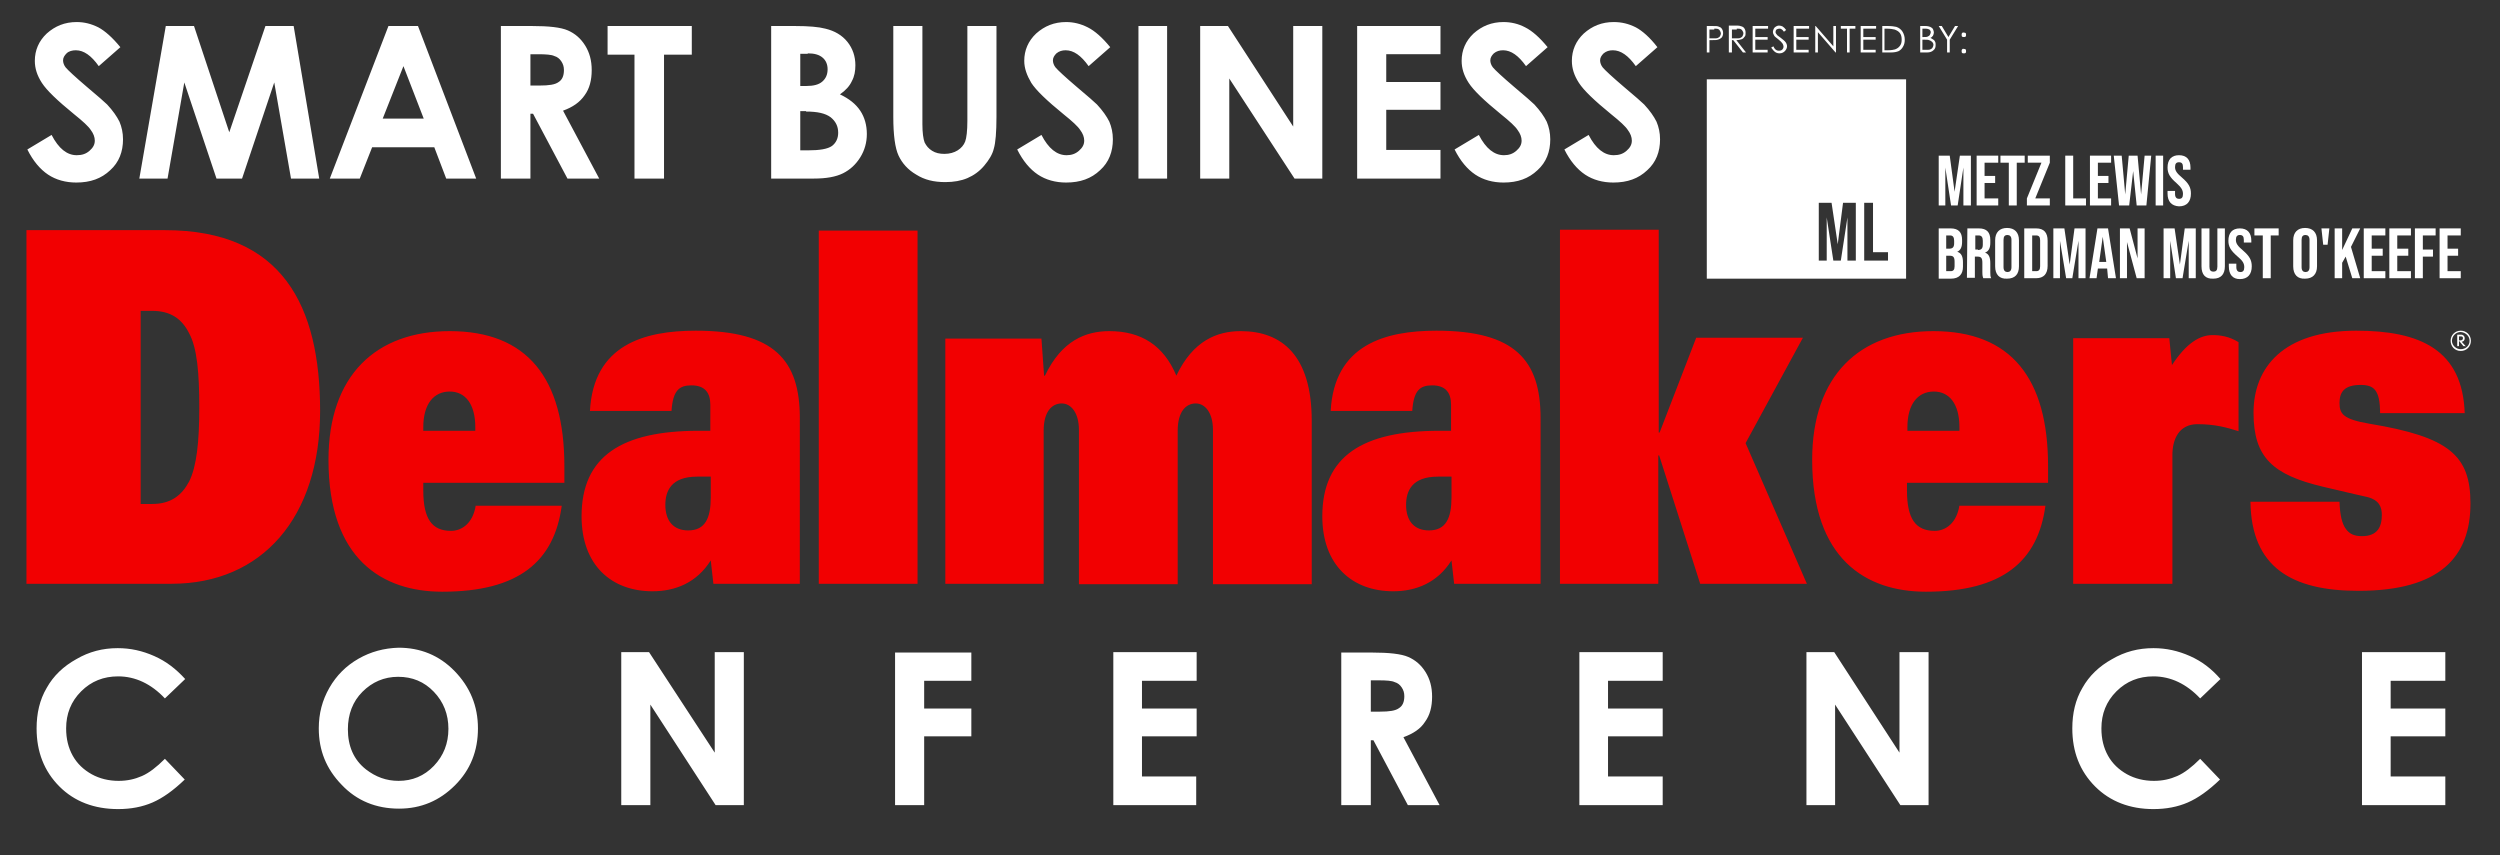 <?xml version="1.0" encoding="utf-8"?>
<!-- Generator: Adobe Illustrator 28.0.0, SVG Export Plug-In . SVG Version: 6.00 Build 0)  -->
<svg version="1.1" id="Layer_1" xmlns="http://www.w3.org/2000/svg" xmlns:xlink="http://www.w3.org/1999/xlink" x="0px" y="0px"
	 viewBox="0 0 567 194" style="enable-background:new 0 0 567 194;" xml:space="preserve">
<rect x="0" y="0" width="567" height="194" fill="#333333" stroke="none"/>
<style type="text/css">
	.st0{fill:#F20001;}
	.st1{fill:#FFFFFF;}
	.st2{fill:#ED140F;}
	.st3{fill:none;stroke:#000000;stroke-width:0.246;}
</style>
<g>
	<path class="st0" d="M6,132.4h32.9c20.5,0,33.7-15,33.7-39.2c0-23.8-8.5-41-35.2-41H6V132.4L6,132.4z M31.9,70.5h2.6
		c4.3,0,6.8,1.9,8.4,5.1c1.8,3.3,2.3,9,2.3,16.8c0,7.8-0.6,13.4-2.3,16.8c-1.7,3.2-4.2,5.1-8.4,5.1h-2.6V70.5L31.9,70.5z
		 M107.9,114.6c-0.6,4-3.1,5.8-5.6,5.8c-4.4,0-6.3-2.8-6.3-9.2v-1.7h32v-3.8c0-19.9-8.4-30.6-26-30.6c-16.7,0-27.5,10-27.5,29.2
		c0,22.5,12.2,29.9,25.8,29.9c17.4,0,25.4-6.9,27.1-19.5H107.9L107.9,114.6z M96,97.7v-0.8c0-5.3,2.4-8.1,6-8.1
		c3.5,0,5.8,2.8,5.8,8.1v0.8H96L96,97.7z M161.2,97.7h-2.7c-17.4,0-26.6,5.7-26.6,19.4c0,11,6.7,17,16.1,17c5.1,0,10-1.9,13.2-7
		l0.6,5.3h19.6V94.8c0-13-5.7-19.8-23.6-19.8c-11.7,0-23.2,3.2-24,18.2h18.5c0.3-4.7,1.8-5.8,4.5-5.8c3.1,0,4.3,1.7,4.3,4.4V97.7
		L161.2,97.7z M161.2,112.8c0,4.6-1.2,7.5-5.1,7.5c-3.4,0-5.2-2.2-5.2-5.8c0-3.1,1.3-6.4,7.2-6.4h3.1V112.8L161.2,112.8z
		 M185.7,132.4h22.4V52.3h-22.4V132.4L185.7,132.4z M214.3,132.4h22.4V97.7c0-4.4,1.9-6.2,4.1-6.2c2.1,0,3.9,2.1,3.9,6v35h22.4V97.7
		c0-4.4,1.9-6.2,4.1-6.2c2.1,0,3.9,2.1,3.9,6v35h22.4V95.4c0-14.8-6.8-20.3-16.1-20.3c-5.3,0-10.8,2.1-14.6,10.1
		c-2.9-6.9-8-10.1-15.2-10.1c-5.3,0-10.8,2.1-14.6,10.1h-0.2l-0.6-8.4h-21.8V132.4L214.3,132.4z M329.2,97.7h-2.7
		c-17.4,0-26.6,5.7-26.6,19.4c0,11,6.7,17,16.1,17c5.1,0,10-1.9,13.2-7l0.6,5.3h19.6V94.8c0-13-5.7-19.8-23.6-19.8
		c-11.7,0-23.2,3.2-24,18.2h18.5c0.3-4.7,1.8-5.8,4.5-5.8c3.1,0,4.3,1.7,4.3,4.4V97.7L329.2,97.7z M329.2,112.8
		c0,4.6-1.2,7.5-5.1,7.5c-3.4,0-5.2-2.2-5.2-5.8c0-3.1,1.3-6.4,7.2-6.4h3.1V112.8L329.2,112.8z M353.7,132.4h22.4v-29.1h0.2
		l9.3,29.1h24.2l-13.9-31.9l13-23.9h-24.2l-8.3,21.5h-0.2v-46h-22.4V132.4L353.7,132.4z M444.4,114.6c-0.6,4-3.1,5.8-5.6,5.8
		c-4.4,0-6.3-2.8-6.3-9.2v-1.7h32v-3.8c0-19.9-8.4-30.6-26-30.6c-16.7,0-27.5,10-27.5,29.2c0,22.5,12.2,29.9,25.8,29.9
		c17.4,0,25.4-6.9,27.1-19.5H444.4L444.4,114.6z M432.6,97.7v-0.8c0-5.3,2.4-8.1,6-8.1c3.5,0,5.8,2.8,5.8,8.1v0.8H432.6L432.6,97.7z
		 M470.3,132.4h22.4v-29.2c0-3.6,1.5-7,5.7-7c4,0,6.8,0.8,9.3,1.6V77.6c-2.1-1.3-4.1-1.6-5.9-1.6c-2.9,0-5.9,1.8-9.2,6.8l-0.6-6.1
		h-21.8V132.4L470.3,132.4z M559,93.9c-0.4-14.7-10.3-18.9-24.6-18.9c-16.6,0-23.3,8.4-23.3,18.6c0,10.2,4.4,14.1,15.8,16.8
		c6.8,1.6,8.5,2,9.9,2.3c2.9,0.7,3.4,2.4,3.4,4.1c0,2.7-1,4.8-4.5,4.8c-1.6,0-2.8-0.4-3.7-1.7c-0.8-1.1-1.3-3-1.4-6.1h-20.2
		c0.2,14.9,9.4,20.2,24.5,20.2c18.5,0,25.4-7.7,25.4-19.8c0-10.9-4.8-15.1-22.9-18.1c-5.9-1-6.8-2.2-6.8-4.7s1.1-4.1,4.8-4.1
		c1.5,0,2.6,0.3,3.3,1.2c0.7,0.9,1.1,2.4,1.1,5.2H559L559,93.9z"/>
	<path class="st1" d="M22.3,6.2C20.7,5.4,19.1,5,17.4,5c-2.7,0-4.9,0.9-6.8,2.6c-1.8,1.7-2.7,3.8-2.7,6.2c0,1.7,0.5,3.3,1.6,5
		c1.1,1.7,3.5,4,7.3,7.1c2,1.6,3.3,2.8,3.8,3.6c0.6,0.8,0.9,1.6,0.9,2.4c0,0.9-0.4,1.6-1.2,2.3c-0.8,0.7-1.7,1-2.9,1
		c-2.2,0-4.1-1.5-5.7-4.6l-5.5,3.3c1.3,2.6,2.9,4.5,4.7,5.7c1.8,1.2,4,1.8,6.4,1.8c3.2,0,5.7-0.9,7.7-2.8c2-1.8,2.9-4.2,2.9-7
		c0-1.5-0.3-2.8-0.8-4c-0.6-1.2-1.5-2.5-2.8-3.9c-0.5-0.5-2.1-1.9-4.6-4c-2.7-2.3-4.3-3.8-4.8-4.4c-0.4-0.5-0.6-1.1-0.6-1.6
		c0-0.6,0.3-1.1,0.8-1.6c0.5-0.5,1.3-0.7,2.1-0.7c1.8,0,3.5,1.2,5.2,3.6l4.9-4.3C25.5,8.5,23.8,7,22.3,6.2L22.3,6.2z M31.6,40.5H38
		l3.8-21.8l7.3,21.8h5.8l7.3-21.8L66,40.5h6.4L66.6,5.9h-6.4L52,30L44,5.9h-6.4L31.6,40.5L31.6,40.5z M74.8,40.5h6.8l2.8-7.1h14.1
		l2.7,7.1h6.8L94.8,5.9h-6.7L74.8,40.5L74.8,40.5z M96.1,26.9h-9.3L91.5,15L96.1,26.9L96.1,26.9z M113.7,40.5h6.6V25.8h0.6l7.8,14.7
		h7.2l-8.2-15.4c2.2-0.8,3.8-1.9,4.9-3.5c1.1-1.5,1.6-3.4,1.6-5.7c0-2.2-0.5-4-1.5-5.6c-1-1.6-2.3-2.7-3.9-3.4c-1.6-0.7-4.3-1-8.2-1
		h-7V40.5L113.7,40.5z M120.3,12.3h1.8c1.7,0,3,0.1,3.6,0.4c0.7,0.2,1.2,0.6,1.6,1.2c0.4,0.6,0.6,1.2,0.6,2c0,1.3-0.4,2.2-1.2,2.7
		c-0.8,0.6-2.2,0.8-4.3,0.8h-2.1V12.3L120.3,12.3z M137.8,12.4h6.1v28.1h6.7V12.4h6.3V5.9h-19.1V12.4L137.8,12.4z M184.6,40.5
		c2.8,0,5-0.4,6.6-1.2c1.6-0.8,2.9-2,3.9-3.6c1-1.6,1.5-3.4,1.5-5.3c0-2-0.5-3.8-1.5-5.3c-1-1.5-2.5-2.7-4.6-3.7
		c1.3-0.9,2.2-1.9,2.7-3c0.6-1.1,0.8-2.3,0.8-3.6c0-2-0.6-3.8-1.8-5.3C191,8,189.3,7,187.2,6.5c-1.5-0.4-3.8-0.6-6.9-0.6h-5.4v34.6
		H184.6L184.6,40.5z M183.2,12.1c1.5,0,2.6,0.3,3.4,1c0.7,0.6,1.1,1.5,1.1,2.6c0,1.2-0.4,2.1-1.2,2.8c-0.8,0.7-2,1-3.6,1h-1.4v-7.3
		H183.2L183.2,12.1z M182.8,25.3c2.6,0,4.4,0.4,5.6,1.3c1.1,0.9,1.7,2,1.7,3.5c0,1.3-0.5,2.3-1.4,3c-1,0.7-2.8,1-5.5,1h-1.7v-8.9
		H182.8L182.8,25.3z M202.6,26.5c0,4.1,0.4,7.1,1.2,8.8c0.8,1.7,2.1,3.2,4,4.3c1.9,1.2,4,1.7,6.6,1.7c1.9,0,3.6-0.3,5-0.9
		c1.4-0.6,2.7-1.5,3.8-2.8c1.1-1.3,1.9-2.6,2.2-3.9c0.4-1.3,0.6-3.8,0.6-7.2V5.9h-6.6v21.5c0,2.3-0.2,3.9-0.5,4.7
		c-0.3,0.8-0.9,1.5-1.7,2c-0.8,0.5-1.8,0.8-3,0.8c-1.1,0-2-0.2-2.8-0.7c-0.8-0.5-1.3-1.1-1.7-1.9c-0.3-0.8-0.5-2.2-0.5-4.1V5.9h-6.6
		V26.5L202.6,26.5z M246.7,6.2c-1.6-0.8-3.2-1.2-4.9-1.2c-2.7,0-4.9,0.9-6.8,2.6c-1.8,1.7-2.7,3.8-2.7,6.2c0,1.7,0.6,3.3,1.6,5
		c1.1,1.7,3.5,4,7.3,7.1c2,1.6,3.3,2.8,3.8,3.6c0.6,0.8,0.9,1.6,0.9,2.4c0,0.9-0.4,1.6-1.2,2.3c-0.8,0.7-1.7,1-2.8,1
		c-2.2,0-4.1-1.5-5.7-4.6l-5.5,3.3c1.3,2.6,2.9,4.5,4.7,5.7c1.8,1.2,4,1.8,6.4,1.8c3.2,0,5.7-0.9,7.7-2.8c2-1.8,2.9-4.2,2.9-7
		c0-1.5-0.3-2.8-0.8-4c-0.6-1.2-1.5-2.5-2.8-3.9c-0.5-0.5-2.1-1.9-4.6-4c-2.7-2.3-4.3-3.8-4.8-4.4c-0.4-0.5-0.6-1.1-0.6-1.6
		c0-0.6,0.3-1.1,0.8-1.6c0.6-0.5,1.3-0.7,2.1-0.7c1.8,0,3.5,1.2,5.2,3.6l4.9-4.3C250,8.5,248.3,7,246.7,6.2L246.7,6.2z M258.2,40.5
		h6.5V5.9h-6.5V40.5L258.2,40.5z M272.2,40.5h6.6V17.8l14.8,22.7h6.3V5.9h-6.6v22.8L278.5,5.9h-6.3V40.5L272.2,40.5z M307.8,40.5
		h18.9V34h-12.3v-9.1h12.3v-6.3h-12.3v-6.3h12.3V5.9h-18.9V40.5L307.8,40.5z M345.9,6.2C344.4,5.4,342.7,5,341,5
		c-2.7,0-4.9,0.9-6.8,2.6c-1.8,1.7-2.7,3.8-2.7,6.2c0,1.7,0.5,3.3,1.6,5c1.1,1.7,3.5,4,7.3,7.1c2,1.6,3.3,2.8,3.8,3.6
		c0.6,0.8,0.9,1.6,0.9,2.4c0,0.9-0.4,1.6-1.2,2.3c-0.8,0.7-1.7,1-2.8,1c-2.2,0-4.1-1.5-5.7-4.6l-5.5,3.3c1.3,2.6,2.9,4.5,4.7,5.7
		c1.8,1.2,4,1.8,6.4,1.8c3.2,0,5.7-0.9,7.7-2.8c2-1.8,2.9-4.2,2.9-7c0-1.5-0.3-2.8-0.8-4c-0.6-1.2-1.5-2.5-2.8-3.9
		c-0.5-0.5-2.1-1.9-4.6-4c-2.7-2.3-4.3-3.8-4.8-4.4c-0.4-0.5-0.6-1.1-0.6-1.6c0-0.6,0.3-1.1,0.8-1.6c0.6-0.5,1.3-0.7,2.1-0.7
		c1.8,0,3.5,1.2,5.2,3.6l4.9-4.3C349.2,8.5,347.5,7,345.9,6.2L345.9,6.2z M371,6.2C369.4,5.4,367.8,5,366,5c-2.7,0-4.9,0.9-6.8,2.6
		c-1.8,1.7-2.7,3.8-2.7,6.2c0,1.7,0.5,3.3,1.6,5c1.1,1.7,3.5,4,7.3,7.1c2,1.6,3.3,2.8,3.8,3.6c0.6,0.8,0.9,1.6,0.9,2.4
		c0,0.9-0.4,1.6-1.2,2.3c-0.8,0.7-1.7,1-2.9,1c-2.2,0-4.1-1.5-5.7-4.6l-5.5,3.3c1.3,2.6,2.9,4.5,4.7,5.7c1.8,1.2,4,1.8,6.4,1.8
		c3.2,0,5.7-0.9,7.7-2.8c2-1.8,2.9-4.2,2.9-7c0-1.5-0.3-2.8-0.8-4c-0.6-1.2-1.5-2.5-2.8-3.9c-0.5-0.5-2.1-1.9-4.6-4
		c-2.7-2.3-4.3-3.8-4.8-4.4c-0.4-0.5-0.6-1.1-0.6-1.6c0-0.6,0.3-1.1,0.8-1.6c0.6-0.5,1.3-0.7,2.1-0.7c1.8,0,3.5,1.2,5.2,3.6l4.9-4.3
		C374.2,8.5,372.5,7,371,6.2L371,6.2z"/>
	<path class="st1" d="M35,148.8c-2.7-1.2-5.4-1.8-8.3-1.8c-3.4,0-6.5,0.8-9.4,2.5c-2.9,1.6-5.2,3.8-6.7,6.5
		c-1.6,2.7-2.3,5.8-2.3,9.2c0,5.3,1.7,9.7,5.2,13.2c3.4,3.4,7.9,5.1,13.3,5.1c2.9,0,5.5-0.5,7.8-1.5c2.3-1,4.7-2.7,7.3-5.2l-4.5-4.7
		c-1.9,1.9-3.6,3.2-5.2,3.9c-1.6,0.7-3.3,1.1-5.3,1.1c-2.2,0-4.3-0.5-6.1-1.5c-1.8-1-3.3-2.4-4.3-4.2c-1-1.8-1.5-3.8-1.5-6.2
		c0-3.3,1.1-6.1,3.4-8.4c2.3-2.3,5.1-3.4,8.4-3.4c3.9,0,7.5,1.7,10.6,5l4.6-4.4C39.9,151.7,37.7,150,35,148.8L35,148.8z M81.3,149.4
		c-2.8,1.6-5,3.8-6.6,6.6c-1.6,2.8-2.4,5.8-2.4,9.2c0,5,1.7,9.2,5.2,12.8c3.4,3.6,7.8,5.4,13,5.4c5,0,9.2-1.8,12.7-5.3
		c3.5-3.5,5.2-7.8,5.2-12.9c0-5.1-1.8-9.4-5.3-13c-3.5-3.6-7.8-5.3-12.7-5.3C87.1,147,84.1,147.8,81.3,149.4L81.3,149.4z
		 M98.4,156.9c2.2,2.3,3.3,5.1,3.3,8.4c0,3.3-1.1,6.1-3.3,8.4c-2.2,2.3-4.9,3.4-8,3.4c-2.8,0-5.2-0.9-7.4-2.6
		c-2.8-2.2-4.1-5.3-4.1-9.1c0-3.4,1.1-6.3,3.3-8.5c2.2-2.2,4.9-3.4,8.1-3.4C93.5,153.5,96.2,154.6,98.4,156.9L98.4,156.9z
		 M140.9,182.6h6.6v-22.8l14.8,22.8h6.4v-34.7h-6.6v22.8l-14.9-22.8h-6.3V182.6L140.9,182.6z M203,182.6h6.6V167h10.7v-6.3h-10.7
		v-6.3h10.7v-6.4H203V182.6L203,182.6z M252.4,182.6h18.9v-6.5H259V167h12.4v-6.3H259v-6.3h12.4v-6.5h-18.9V182.6L252.4,182.6z
		 M304.3,182.6h6.6v-14.7h0.6l7.8,14.7h7.2l-8.2-15.4c2.2-0.8,3.9-1.9,4.9-3.5c1.1-1.5,1.6-3.4,1.6-5.7c0-2.2-0.5-4-1.5-5.6
		c-1-1.6-2.3-2.7-3.9-3.4c-1.6-0.7-4.4-1-8.2-1h-7V182.6L304.3,182.6z M310.9,154.3h1.8c1.8,0,3,0.1,3.6,0.4
		c0.7,0.2,1.2,0.6,1.6,1.2c0.4,0.6,0.6,1.2,0.6,2c0,1.3-0.4,2.2-1.2,2.7c-0.8,0.6-2.2,0.8-4.3,0.8h-2.1V154.3L310.9,154.3z
		 M358.2,182.6h18.9v-6.5h-12.4V167h12.4v-6.3h-12.4v-6.3h12.4v-6.5h-18.9V182.6L358.2,182.6z M409.6,182.6h6.6v-22.8l14.8,22.8h6.4
		v-34.7h-6.6v22.8L416,147.9h-6.3V182.6L409.6,182.6z M496.7,148.8c-2.7-1.2-5.4-1.8-8.3-1.8c-3.4,0-6.5,0.8-9.4,2.5
		c-2.9,1.6-5.2,3.8-6.7,6.5c-1.6,2.7-2.3,5.8-2.3,9.2c0,5.3,1.7,9.7,5.2,13.2c3.4,3.4,7.9,5.1,13.2,5.1c2.9,0,5.5-0.5,7.8-1.5
		c2.3-1,4.7-2.7,7.3-5.2l-4.5-4.7c-1.9,1.9-3.6,3.2-5.2,3.9c-1.6,0.7-3.3,1.1-5.3,1.1c-2.2,0-4.3-0.5-6.1-1.5
		c-1.8-1-3.3-2.4-4.3-4.2c-1-1.8-1.5-3.8-1.5-6.2c0-3.3,1.1-6.1,3.4-8.4c2.3-2.3,5.1-3.4,8.4-3.4c3.9,0,7.5,1.7,10.6,5l4.6-4.4
		C501.6,151.7,499.4,150,496.7,148.8L496.7,148.8z M535.7,182.6h18.9v-6.5h-12.4V167h12.4v-6.3h-12.4v-6.3h12.4v-6.5h-18.9V182.6
		L535.7,182.6z"/>
	<path class="st1" d="M387.1,11.9h0.6V9.1h0.4c0.7,0,1.3,0,1.5-0.1c0.4-0.1,0.7-0.3,0.9-0.5c0.2-0.3,0.3-0.6,0.3-1
		c0-0.4-0.1-0.7-0.3-1c-0.2-0.3-0.5-0.4-0.8-0.5c-0.2-0.1-0.7-0.1-1.4-0.1h-1.2V11.9L387.1,11.9z M388.8,6.5c0.4,0,0.7,0,0.9,0.1
		c0.2,0.1,0.3,0.2,0.4,0.4c0.1,0.2,0.2,0.4,0.2,0.6c0,0.2-0.1,0.4-0.2,0.6c-0.1,0.2-0.3,0.3-0.5,0.4c-0.2,0.1-0.5,0.1-0.9,0.1l-1,0
		v-2H388.8L388.8,6.5z M392.2,11.9h0.6V9.1h0.3l2.2,2.8h0.7l-2.2-2.8c0.5,0,0.9-0.1,1.2-0.2c0.3-0.1,0.5-0.3,0.7-0.6
		c0.2-0.2,0.2-0.5,0.2-0.9c0-0.4-0.1-0.7-0.3-1c-0.2-0.3-0.5-0.4-0.9-0.5c-0.2-0.1-0.7-0.1-1.4-0.1h-1.2V11.9L392.2,11.9z
		 M393.9,6.5c0.4,0,0.7,0,0.9,0.1c0.2,0.1,0.3,0.2,0.4,0.4c0.1,0.2,0.2,0.3,0.2,0.6c0,0.2-0.1,0.4-0.2,0.6c-0.1,0.2-0.3,0.3-0.5,0.4
		c-0.2,0.1-0.5,0.1-0.9,0.1l-1,0v-2H393.9L393.9,6.5z M397.5,11.9h3.4v-0.6h-2.8V9h2.8V8.4h-2.8V6.5h2.9V5.9h-3.5V11.9L397.5,11.9z
		 M402.6,11.8c0.3,0.2,0.6,0.3,1,0.3c0.5,0,0.9-0.2,1.2-0.5c0.3-0.3,0.5-0.7,0.5-1.1c0-0.3-0.1-0.6-0.3-0.9c-0.2-0.3-0.6-0.6-1.1-1
		c-0.4-0.3-0.7-0.5-0.8-0.6c-0.1-0.1-0.2-0.3-0.3-0.4c-0.1-0.1-0.1-0.2-0.1-0.4c0-0.2,0.1-0.4,0.2-0.5c0.2-0.1,0.4-0.2,0.6-0.2
		c0.2,0,0.4,0,0.5,0.1c0.2,0.1,0.4,0.3,0.6,0.6l0.5-0.4c-0.3-0.4-0.5-0.6-0.8-0.8c-0.2-0.1-0.5-0.2-0.8-0.2c-0.3,0-0.5,0.1-0.7,0.2
		c-0.2,0.1-0.4,0.3-0.5,0.5c-0.1,0.2-0.2,0.5-0.2,0.7c0,0.3,0.1,0.6,0.3,0.9c0.1,0.2,0.4,0.4,0.9,0.8c0.5,0.4,0.8,0.7,1,1
		c0.1,0.2,0.2,0.4,0.2,0.6c0,0.2,0,0.3-0.1,0.5c-0.1,0.2-0.2,0.3-0.4,0.4c-0.2,0.1-0.4,0.1-0.6,0.1c-0.5,0-0.9-0.3-1.2-1l-0.5,0.3
		C402,11.2,402.3,11.6,402.6,11.8L402.6,11.8z M406.8,11.9h3.4v-0.6h-2.8V9h2.8V8.4h-2.8V6.5h2.9V5.9h-3.5V11.9L406.8,11.9z
		 M412.3,11.9V7.3l4,4.6h0.1v-6h-0.6v4.6l-4-4.6h-0.1v6H412.3L412.3,11.9z M418.9,6.5v5.4h0.6V6.5h1.3V5.9h-3.3v0.6H418.9L418.9,6.5
		z M422,11.9h3.4v-0.6h-2.8V9h2.8V8.4h-2.8V6.5h2.9V5.9H422V11.9L422,11.9z M428.8,11.9c0.8,0,1.3-0.1,1.8-0.3c0.4-0.2,0.8-0.6,1-1
		c0.3-0.5,0.4-1,0.4-1.6c0-0.7-0.2-1.3-0.5-1.8c-0.3-0.5-0.8-0.9-1.4-1.1c-0.4-0.1-1.1-0.2-2-0.2h-1.2v6H428.8L428.8,11.9z
		 M427.4,6.5h0.4c0.9,0,1.5,0.1,1.9,0.2c0.5,0.2,0.9,0.4,1.2,0.8c0.3,0.4,0.4,0.9,0.4,1.5c0,0.6-0.1,1-0.4,1.4
		c-0.3,0.4-0.6,0.6-1.1,0.8c-0.3,0.1-0.9,0.2-1.7,0.2h-0.7V6.5L427.4,6.5z M435.4,11.9h1.7c0.6,0,1.1-0.2,1.4-0.5
		c0.4-0.3,0.5-0.7,0.5-1.2c0-0.2,0-0.5-0.1-0.7c-0.1-0.2-0.2-0.4-0.4-0.5c-0.2-0.1-0.4-0.3-0.7-0.4c0.3-0.1,0.4-0.3,0.6-0.5
		c0.1-0.2,0.2-0.5,0.2-0.7c0-0.3-0.1-0.5-0.2-0.8c-0.1-0.2-0.4-0.4-0.6-0.5c-0.3-0.1-0.6-0.2-1.1-0.2h-1.2V11.9L435.4,11.9z
		 M436.7,6.5c0.4,0,0.7,0.1,0.9,0.2c0.2,0.2,0.3,0.4,0.3,0.6c0,0.2-0.1,0.4-0.2,0.6c-0.1,0.2-0.3,0.3-0.5,0.4
		c-0.2,0.1-0.5,0.1-0.9,0.1H436V6.5H436.7L436.7,6.5z M436.4,9c0.5,0,0.9,0,1.1,0.1c0.3,0.1,0.5,0.2,0.7,0.4
		c0.2,0.2,0.3,0.4,0.3,0.7c0,0.2-0.1,0.4-0.2,0.6c-0.1,0.2-0.3,0.3-0.5,0.4c-0.2,0.1-0.5,0.1-1,0.1H436V9H436.4L436.4,9z M441.6,9
		v2.9h0.6V9l1.9-3.1h-0.7l-1.5,2.5l-1.5-2.5h-0.7L441.6,9L441.6,9z M445,7.5c-0.1,0.1-0.1,0.2-0.1,0.4c0,0.1,0,0.3,0.1,0.4
		c0.1,0.1,0.2,0.1,0.4,0.1c0.1,0,0.3,0,0.4-0.1c0.1-0.1,0.1-0.2,0.1-0.4c0-0.1,0-0.3-0.1-0.4c-0.1-0.1-0.2-0.1-0.4-0.1
		C445.2,7.3,445.1,7.4,445,7.5L445,7.5z M445,11.2c-0.1,0.1-0.1,0.2-0.1,0.4c0,0.1,0,0.3,0.1,0.4c0.1,0.1,0.2,0.1,0.4,0.1
		c0.1,0,0.3,0,0.4-0.1c0.1-0.1,0.1-0.2,0.1-0.4c0-0.1,0-0.3-0.1-0.4c-0.1-0.1-0.2-0.1-0.4-0.1C445.2,11,445.1,11.1,445,11.2
		L445,11.2z"/>
	<path class="st2" d="M413,54"/>
	<path class="st3" d="M413,54"/>
	<path class="st1" d="M560.4,77.3c0-1.3-1-2.3-2.3-2.3c-1.3,0-2.3,1-2.3,2.3c0,1.3,1,2.3,2.3,2.3C559.4,79.6,560.4,78.6,560.4,77.3
		L560.4,77.3z M560.1,77.3c0,1.1-0.9,1.9-2,1.9c-1.1,0-2-0.9-2-1.9c0-1.1,0.9-2,2-2C559.2,75.4,560.1,76.2,560.1,77.3L560.1,77.3z
		 M559.3,78.6l-1-1.1c0.4,0,0.7-0.3,0.7-0.8c0-0.4-0.3-0.8-0.8-0.8h-0.9v2.6h0.4v-1.2l1,1.2H559.3L559.3,78.6z M558.6,76.7
		c0,0.3-0.2,0.5-0.5,0.5h-0.4v-0.9h0.5C558.5,76.3,558.6,76.5,558.6,76.7L558.6,76.7z"/>
	<path class="st1" d="M432.3,63.2V18h-45.2v45.2H432.3L432.3,63.2z M420.9,59.1H419v-9.8l-1.5,9.8h-1.7l-1.5-9.8v9.8h-1.8V46h2.9
		l1.4,9.4L418,46h2.9V59.1L420.9,59.1z M428.2,59.1h-5.4V46h2v11.2h3.4V59.1L428.2,59.1z"/>
	<polygon class="st1" points="439.7,35.3 442.2,35.3 443.3,43.5 444.5,35.3 447,35.3 447,46.6 445.3,46.6 445.3,38 444,46.6 
		442.5,46.6 441.2,38 441.2,46.6 439.7,46.6 439.7,35.3 	"/>
	<polygon class="st1" points="448.3,35.3 453.2,35.3 453.2,36.9 450.1,36.9 450.1,39.9 452.5,39.9 452.5,41.5 450.1,41.5 450.1,45 
		453.2,45 453.2,46.6 448.3,46.6 448.3,35.3 	"/>
	<polygon class="st1" points="455.6,36.9 453.7,36.9 453.7,35.3 459.2,35.3 459.2,36.9 457.4,36.9 457.4,46.6 455.6,46.6 
		455.6,36.9 	"/>
	<polygon class="st1" points="459.7,45 463,36.9 459.9,36.9 459.9,35.3 464.9,35.3 464.9,36.9 461.6,45 464.9,45 464.9,46.6 
		459.7,46.6 459.7,45 	"/>
	<polygon class="st1" points="468.4,35.3 470.2,35.3 470.2,45 473.1,45 473.1,46.6 468.4,46.6 468.4,35.3 	"/>
	<polygon class="st1" points="474,35.3 478.8,35.3 478.8,36.9 475.8,36.9 475.8,39.9 478.2,39.9 478.2,41.5 475.8,41.5 475.8,45 
		478.8,45 478.8,46.6 474,46.6 474,35.3 	"/>
	<polygon class="st1" points="479.4,35.3 481.2,35.3 482,44.1 482.8,35.3 484.8,35.3 485.6,44.1 486.4,35.3 487.9,35.3 486.8,46.6 
		484.6,46.6 483.8,38.8 482.9,46.6 480.6,46.6 479.4,35.3 	"/>
	<polygon class="st1" points="488.9,35.3 490.6,35.3 490.6,46.6 488.9,46.6 488.9,35.3 	"/>
	<path class="st1" d="M491.6,43.9v-0.6h1.7V44c0,0.8,0.4,1.1,0.9,1.1c0.6,0,0.9-0.3,0.9-1.1c0-0.9-0.4-1.5-1.5-2.5
		c-1.5-1.3-2-2.2-2-3.5c0-1.8,0.9-2.8,2.6-2.8c1.7,0,2.6,1,2.6,2.8v0.5h-1.7v-0.6c0-0.8-0.3-1.1-0.9-1.1s-0.9,0.3-0.9,1.1
		c0,0.8,0.4,1.4,1.6,2.4c1.5,1.3,2,2.2,2,3.6c0,1.8-0.9,2.9-2.7,2.9C492.5,46.7,491.6,45.7,491.6,43.9"/>
	<path class="st1" d="M439.7,51.8h2.7c1.8,0,2.6,0.9,2.6,2.6v0.5c0,1.2-0.4,1.9-1.1,2.2v0c1,0.3,1.3,1.2,1.3,2.4v1
		c0,1.7-0.9,2.7-2.7,2.7h-2.8V51.8L439.7,51.8z M442.1,56.4c0.7,0,1.1-0.3,1.1-1.2v-0.6c0-0.8-0.3-1.2-0.9-1.2h-0.9v3H442.1
		L442.1,56.4z M442.4,61.5c0.6,0,0.9-0.3,0.9-1.1v-1c0-1.1-0.3-1.4-1.1-1.4h-0.8v3.5H442.4L442.4,61.5z"/>
	<path class="st1" d="M446.2,51.8h2.6c1.8,0,2.6,0.9,2.6,2.6v0.7c0,1.2-0.4,1.9-1.2,2.2v0c0.9,0.3,1.2,1.1,1.2,2.4v2
		c0,0.6,0,1,0.2,1.4h-1.8c-0.1-0.3-0.2-0.5-0.2-1.4v-2.1c0-1.1-0.3-1.4-1.1-1.4h-0.6v4.8h-1.8L446.2,51.8L446.2,51.8L446.2,51.8z
		 M448.6,56.7c0.7,0,1.1-0.3,1.1-1.2v-0.9c0-0.8-0.3-1.2-0.9-1.2h-0.8v3.2H448.6L448.6,56.7z"/>
	<path class="st1" d="M452.5,60.4v-5.9c0-1.8,1-2.8,2.7-2.8s2.7,1,2.7,2.8v5.9c0,1.8-0.9,2.8-2.7,2.8
		C453.5,63.3,452.5,62.3,452.5,60.4 M456.2,60.6v-6.2c0-0.8-0.4-1.1-0.9-1.1c-0.6,0-0.9,0.3-0.9,1.1v6.2c0,0.8,0.4,1.1,0.9,1.1
		C455.8,61.7,456.2,61.4,456.2,60.6"/>
	<path class="st1" d="M459.1,51.8h2.7c1.8,0,2.6,1,2.6,2.8v5.7c0,1.8-0.9,2.8-2.6,2.8h-2.7V51.8L459.1,51.8z M461.8,61.5
		c0.6,0,0.9-0.3,0.9-1.1v-5.9c0-0.8-0.3-1.1-0.9-1.1h-0.9v8.1L461.8,61.5L461.8,61.5L461.8,61.5z"/>
	<polygon class="st1" points="465.7,51.8 468.2,51.8 469.4,60 470.5,51.8 473,51.8 473,63.1 471.4,63.1 471.4,54.6 470,63.1 
		468.6,63.1 467.2,54.6 467.2,63.1 465.7,63.1 465.7,51.8 	"/>
	<path class="st1" d="M477.9,60.9h-2.1l-0.3,2.2h-1.6l1.8-11.3h2.4l1.8,11.3h-1.8L477.9,60.9L477.9,60.9z M477.7,59.4l-0.8-5.7
		l-0.8,5.7H477.7L477.7,59.4z"/>
	<polygon class="st1" points="480.8,51.8 483,51.8 484.8,58.6 484.8,51.8 486.4,51.8 486.4,63.1 484.6,63.1 482.4,54.9 482.4,63.1 
		480.8,63.1 480.8,51.8 	"/>
	<polygon class="st1" points="490.7,51.8 493.2,51.8 494.4,60 495.5,51.8 498,51.8 498,63.1 496.4,63.1 496.4,54.6 495,63.1 
		493.5,63.1 492.2,54.6 492.2,63.1 490.7,63.1 490.7,51.8 	"/>
	<path class="st1" d="M499.3,60.4v-8.6h1.8v8.7c0,0.8,0.3,1.1,0.9,1.1c0.6,0,0.9-0.3,0.9-1.1v-8.7h1.7v8.6c0,1.8-0.9,2.8-2.6,2.8
		C500.2,63.3,499.3,62.3,499.3,60.4"/>
	<path class="st1" d="M505.5,60.4v-0.6h1.7v0.8c0,0.8,0.4,1.1,0.9,1.1c0.6,0,0.9-0.3,0.9-1.1c0-0.9-0.4-1.5-1.6-2.5
		c-1.5-1.3-2-2.2-2-3.5c0-1.8,0.9-2.8,2.6-2.8c1.7,0,2.6,1,2.6,2.8V55h-1.7v-0.6c0-0.8-0.3-1.1-0.9-1.1s-0.9,0.3-0.9,1.1
		c0,0.8,0.4,1.4,1.6,2.4c1.5,1.3,2,2.2,2,3.6c0,1.8-0.9,2.9-2.7,2.9C506.4,63.3,505.5,62.3,505.5,60.4"/>
	<polygon class="st1" points="513.2,53.4 511.3,53.4 511.3,51.8 516.8,51.8 516.8,53.4 515,53.4 515,63.1 513.2,63.1 513.2,53.4 	
		"/>
	<path class="st1" d="M520.1,60.4v-5.9c0-1.8,1-2.8,2.7-2.8s2.7,1,2.7,2.8v5.9c0,1.8-1,2.8-2.7,2.8
		C521.1,63.3,520.1,62.3,520.1,60.4 M523.8,60.6v-6.2c0-0.8-0.4-1.1-0.9-1.1c-0.6,0-0.9,0.3-0.9,1.1v6.2c0,0.8,0.4,1.1,0.9,1.1
		C523.4,61.7,523.8,61.4,523.8,60.6"/>
	<polygon class="st1" points="526.5,51.8 528.3,51.8 527.9,55.5 526.9,55.5 526.5,51.8 	"/>
	<polygon class="st1" points="532,58.2 531.2,59.6 531.2,63.1 529.5,63.1 529.5,51.8 531.2,51.8 531.2,56.7 533.5,51.8 535.3,51.8 
		533.2,56 535.3,63.1 533.5,63.1 532,58.2 	"/>
	<polygon class="st1" points="536.1,51.8 541,51.8 541,53.4 537.9,53.4 537.9,56.4 540.4,56.4 540.4,58 537.9,58 537.9,61.5 
		541,61.5 541,63.1 536.1,63.1 536.1,51.8 	"/>
	<polygon class="st1" points="541.9,51.8 546.8,51.8 546.8,53.4 543.7,53.4 543.7,56.4 546.2,56.4 546.2,58 543.7,58 543.7,61.5 
		546.8,61.5 546.8,63.1 541.9,63.1 541.9,51.8 	"/>
	<polygon class="st1" points="547.7,51.8 552.4,51.8 552.4,53.4 549.5,53.4 549.5,56.6 551.8,56.6 551.8,58.2 549.5,58.2 
		549.5,63.1 547.7,63.1 547.7,51.8 	"/>
	<polygon class="st1" points="553.3,51.8 558.1,51.8 558.1,53.4 555.1,53.4 555.1,56.4 557.5,56.4 557.5,58 555.1,58 555.1,61.5 
		558.1,61.5 558.1,63.1 553.3,63.1 553.3,51.8 	"/>
</g>
</svg>
